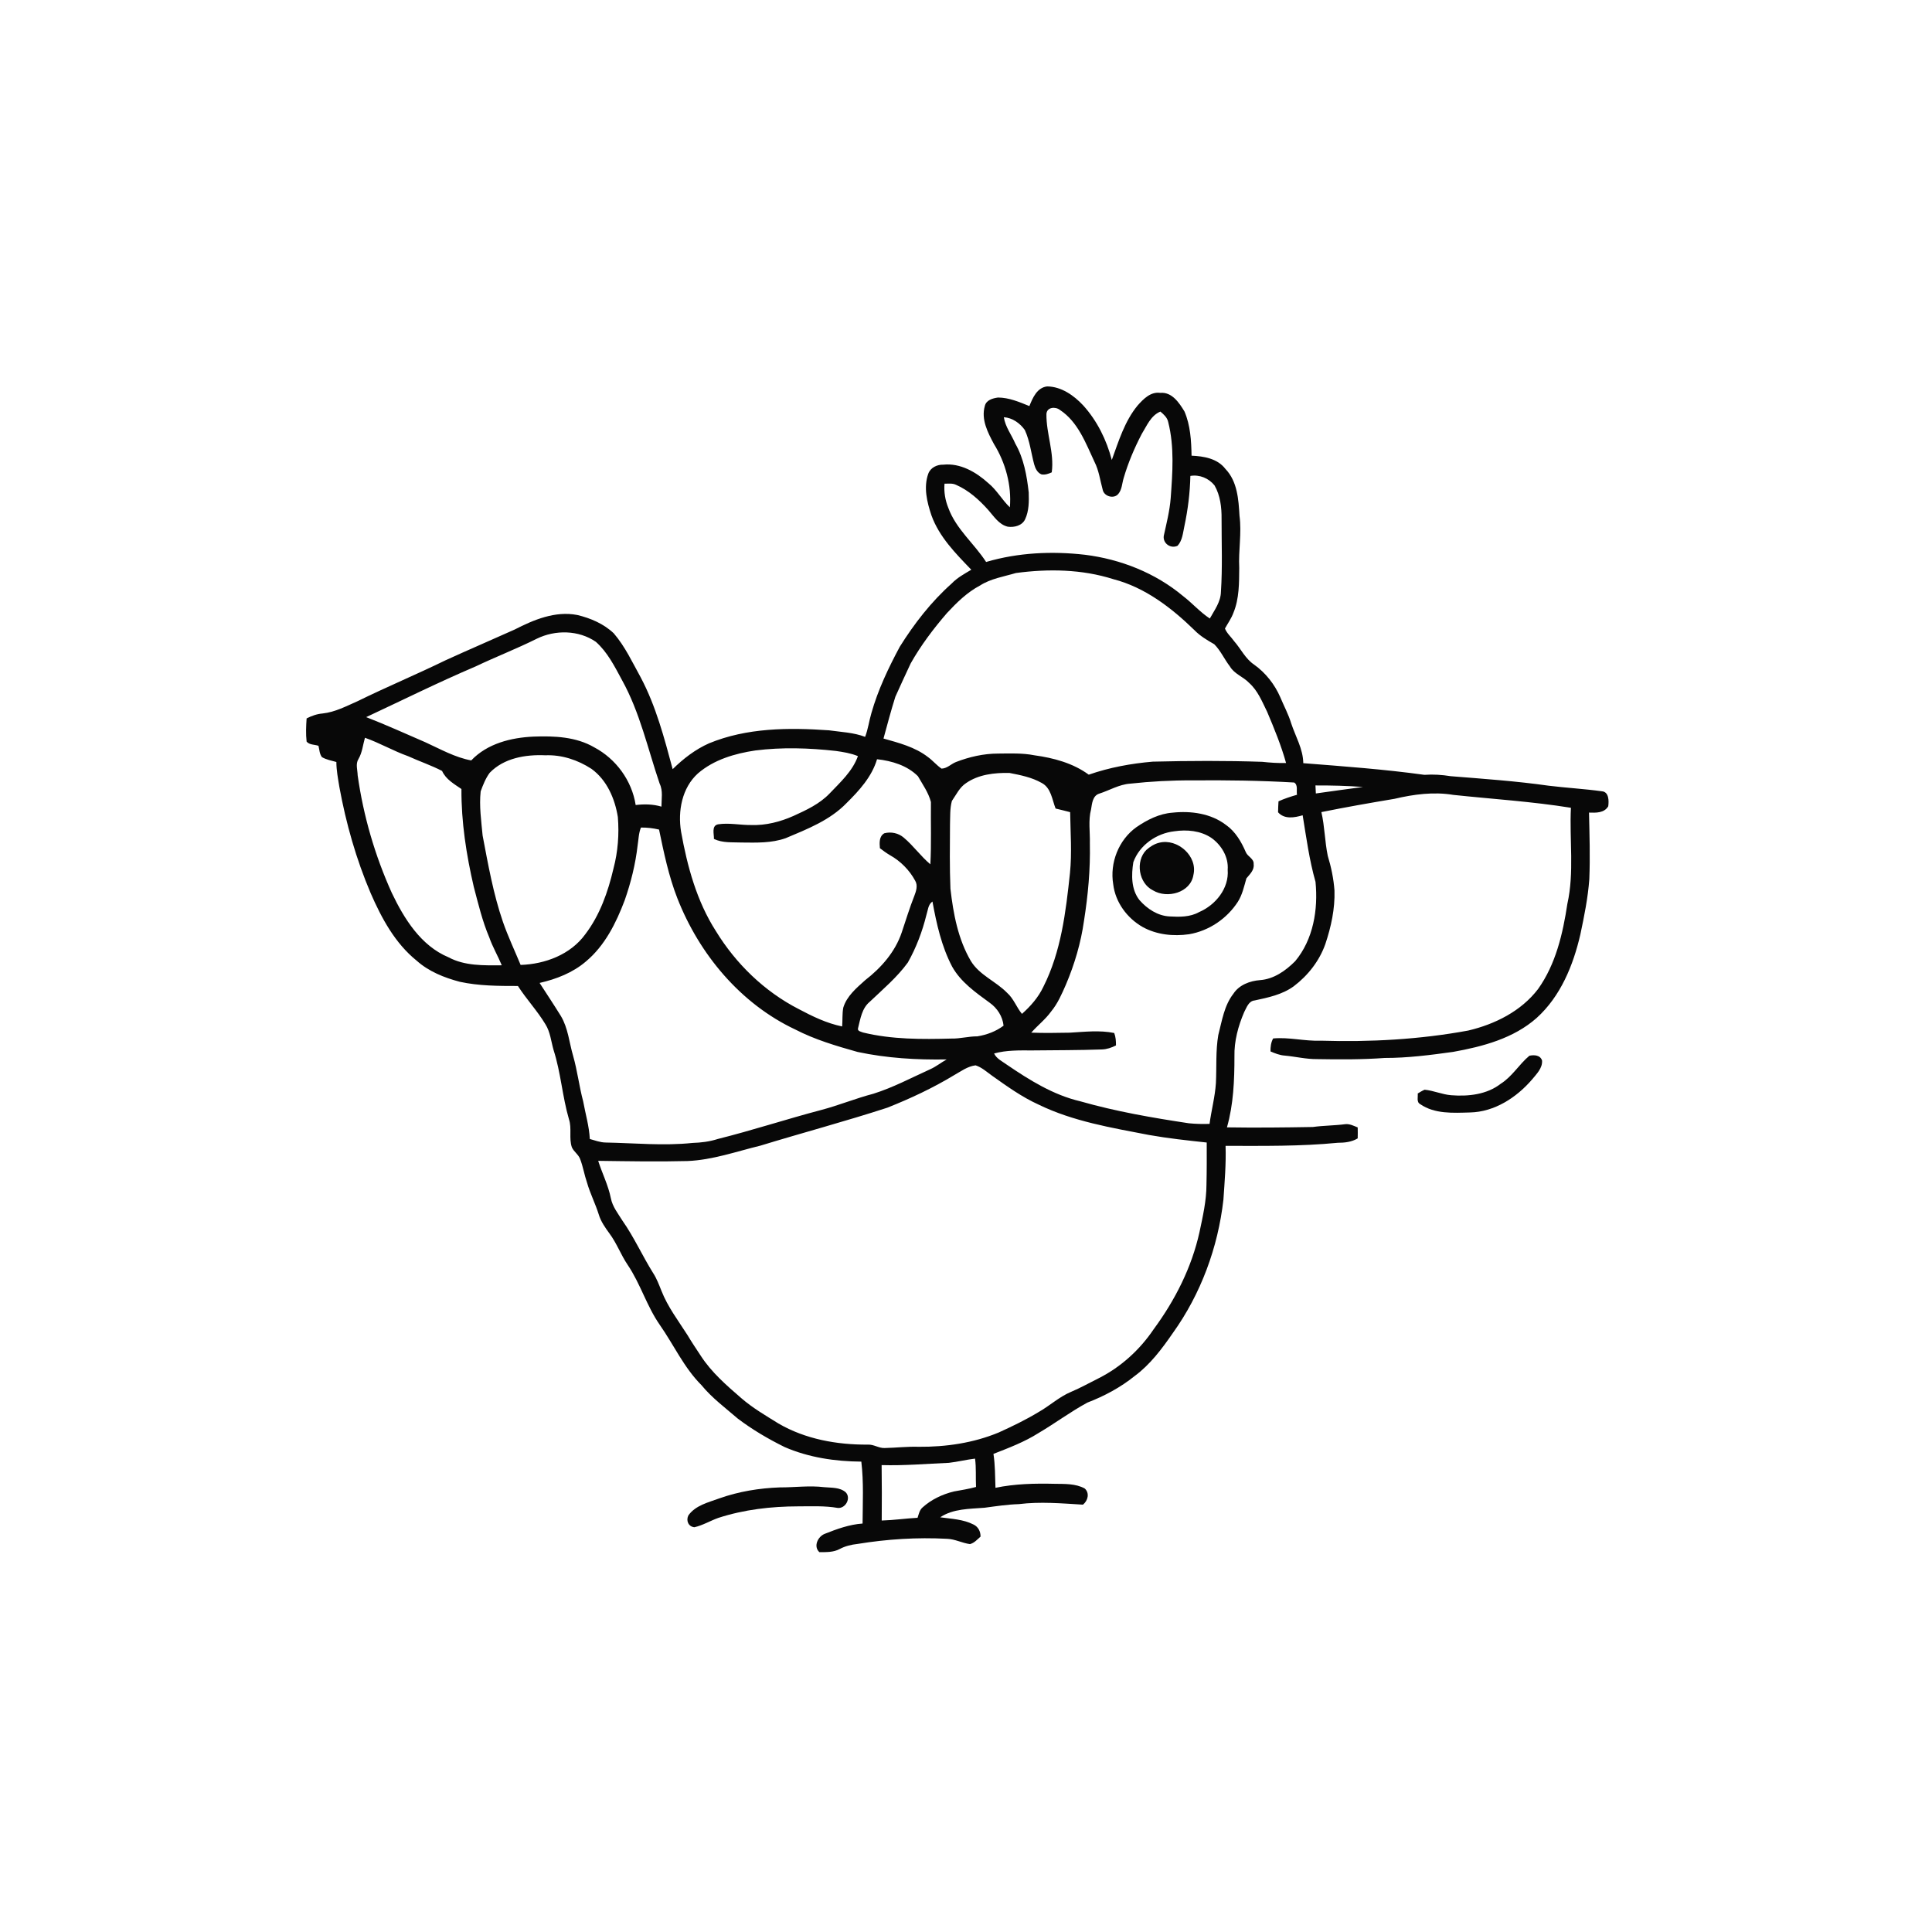 <svg xmlns="http://www.w3.org/2000/svg" width="1024pt" height="1024pt" viewBox="0 0 1024 1024" version="1.1">
<g id="#ffffffff">
<path fill="#ffffff" opacity="0" d=" M 0.00 0.00 L 1024.00 0.00 L 1024.00 1024.00 L 0.00 1024.00 L 0.00 0.00 M 545.59 215.23 C 540.28 213.07 534.79 210.72 528.97 210.70 C 526.15 211.09 522.65 212.03 521.96 215.25 C 519.95 222.30 523.52 229.21 526.78 235.28 C 532.94 245.22 536.23 257.20 535.25 268.90 C 531.10 264.95 528.35 259.76 523.89 256.12 C 517.41 250.24 509.01 245.33 499.95 246.29 C 496.68 246.18 493.20 247.84 492.02 251.04 C 489.40 258.27 491.33 266.14 493.69 273.17 C 497.81 284.60 506.56 293.40 514.81 301.97 C 511.13 304.15 507.33 306.21 504.35 309.33 C 493.53 318.98 484.57 330.53 476.90 342.79 C 470.87 354.04 465.34 365.65 461.86 377.96 C 460.62 382.13 460.10 386.48 458.53 390.55 C 452.42 388.21 445.77 388.00 439.35 387.08 C 418.03 385.60 395.86 385.69 375.79 393.98 C 368.54 397.20 362.16 402.12 356.53 407.67 C 352.08 391.13 347.71 374.40 339.66 359.17 C 335.22 351.15 331.33 342.69 325.31 335.68 C 320.00 330.62 313.03 327.64 305.97 325.96 C 294.29 323.69 282.88 328.49 272.69 333.71 C 260.54 339.18 248.28 344.41 236.16 349.96 C 220.76 357.47 204.94 364.08 189.56 371.63 C 183.55 374.27 177.61 377.45 170.98 378.16 C 167.99 378.40 165.16 379.42 162.51 380.77 C 162.23 384.86 162.05 388.98 162.51 393.07 C 164.07 394.88 166.71 394.57 168.80 395.29 C 169.32 397.30 169.31 399.58 170.64 401.30 C 172.98 402.66 175.70 403.15 178.28 403.87 C 178.30 408.35 179.17 412.75 179.88 417.15 C 183.40 436.42 188.78 455.39 196.47 473.42 C 202.24 486.67 209.40 499.97 220.85 509.18 C 227.25 514.92 235.45 518.18 243.66 520.36 C 253.78 522.57 264.20 522.59 274.51 522.59 C 279.01 529.61 284.78 535.71 289.08 542.87 C 291.68 546.98 292.08 551.96 293.41 556.55 C 297.27 568.53 298.05 581.23 301.58 593.30 C 303.16 598.07 301.47 603.30 303.09 608.07 C 304.14 610.46 306.64 611.90 307.52 614.42 C 309.07 618.46 309.73 622.78 311.15 626.87 C 312.80 632.62 315.56 637.97 317.35 643.68 C 318.48 647.47 320.80 650.72 323.11 653.89 C 326.91 659.01 329.09 665.09 332.65 670.37 C 339.46 680.41 342.79 692.34 349.76 702.29 C 357.15 712.88 362.57 724.96 371.81 734.18 C 377.37 740.96 384.45 746.19 391.05 751.89 C 398.77 757.74 407.18 762.68 415.86 766.96 C 428.62 772.52 442.68 774.59 456.52 774.69 C 457.82 785.57 457.25 796.58 457.18 807.51 C 450.15 807.99 443.55 810.42 437.06 812.99 C 433.45 814.46 431.00 819.64 434.28 822.66 C 437.93 822.67 441.77 822.80 445.09 820.99 C 448.00 819.44 451.24 818.68 454.51 818.32 C 470.18 815.76 486.11 814.75 501.97 815.60 C 506.18 815.74 509.98 817.86 514.11 818.41 C 516.40 817.81 517.99 815.94 519.70 814.45 C 519.78 811.80 518.49 809.26 516.07 808.07 C 510.61 805.25 504.30 805.03 498.33 804.20 C 505.17 799.60 513.88 799.76 521.79 799.14 C 527.84 798.33 533.88 797.41 539.99 797.22 C 551.29 795.81 562.68 796.82 573.99 797.50 C 576.60 795.42 577.65 791.40 574.93 788.93 C 570.09 786.28 564.35 786.54 559.00 786.45 C 548.51 786.20 537.92 786.43 527.62 788.57 C 527.40 782.56 527.47 776.54 526.55 770.59 C 534.73 767.39 543.00 764.27 550.46 759.53 C 559.24 754.37 567.41 748.23 576.37 743.39 C 585.32 739.95 593.88 735.38 601.35 729.35 C 609.62 723.27 615.84 714.91 621.62 706.55 C 636.47 685.84 645.56 661.18 648.43 635.90 C 649.08 626.39 649.89 616.86 649.58 607.33 C 669.41 607.34 689.28 607.63 709.03 605.70 C 712.69 605.70 716.40 605.29 719.61 603.37 C 719.70 601.43 719.62 599.49 719.61 597.56 C 717.52 596.72 715.39 595.60 713.08 595.83 C 707.35 596.59 701.56 596.54 695.83 597.33 C 680.66 597.60 665.48 597.76 650.31 597.52 C 653.78 585.33 654.28 572.58 654.28 559.98 C 654.09 551.84 656.26 543.81 659.46 536.39 C 660.76 533.98 661.80 530.55 664.99 530.26 C 672.18 528.71 679.67 527.17 685.73 522.73 C 693.23 517.04 699.30 509.33 702.45 500.39 C 705.51 491.26 707.61 481.67 707.30 471.99 C 706.85 465.75 705.56 459.59 703.74 453.61 C 702.15 445.95 702.13 438.06 700.36 430.43 C 713.23 427.82 726.17 425.56 739.12 423.39 C 749.29 420.99 759.93 419.57 770.32 421.31 C 791.09 423.52 811.97 424.81 832.62 428.14 C 831.78 445.08 834.47 462.31 830.74 479.03 C 828.35 494.80 824.62 511.02 815.20 524.22 C 806.23 535.96 792.34 542.88 778.20 546.21 C 752.43 550.96 726.16 552.38 699.99 551.58 C 691.55 551.92 683.23 549.62 674.79 550.40 C 673.63 552.52 673.35 554.88 673.39 557.27 C 675.80 558.32 678.29 559.30 680.96 559.49 C 686.65 560.01 692.27 561.40 698.01 561.35 C 709.99 561.56 721.99 561.62 733.94 560.74 C 746.09 560.76 758.17 559.19 770.19 557.52 C 785.91 554.70 802.28 550.37 814.49 539.51 C 827.16 528.05 833.84 511.64 837.61 495.32 C 839.67 485.62 841.64 475.87 842.37 465.97 C 842.85 454.21 842.47 442.44 842.21 430.69 C 845.88 430.81 850.26 430.98 852.40 427.35 C 852.79 424.53 852.79 419.70 849.05 419.40 C 839.66 418.10 830.17 417.59 820.76 416.43 C 803.56 413.99 786.23 412.79 768.92 411.40 C 764.29 410.66 759.64 410.34 754.96 410.68 C 733.67 407.73 712.19 406.18 690.77 404.50 C 690.66 396.96 686.66 390.37 684.36 383.39 C 682.91 378.58 680.49 374.17 678.58 369.55 C 675.59 362.69 670.82 356.63 664.72 352.27 C 660.07 349.17 657.73 343.95 654.13 339.86 C 652.54 337.60 650.27 335.72 649.25 333.13 C 650.79 330.35 652.67 327.75 653.76 324.75 C 656.85 317.24 656.75 308.97 656.82 301.00 C 656.34 291.77 658.20 282.59 656.96 273.37 C 656.46 264.72 655.84 255.14 649.49 248.53 C 645.29 243.03 638.03 241.79 631.55 241.52 C 631.40 233.63 630.95 225.41 627.79 218.08 C 624.99 213.47 621.14 207.66 614.97 208.23 C 609.86 207.50 606.02 211.47 602.94 214.94 C 596.06 223.29 592.92 233.81 589.27 243.80 C 586.52 233.21 581.50 223.03 574.13 214.88 C 569.16 209.56 562.52 204.88 555.01 204.81 C 549.62 205.44 547.37 210.85 545.59 215.23 M 810.60 559.57 C 805.16 564.11 801.52 570.56 795.44 574.40 C 788.02 580.17 778.18 581.21 769.10 580.49 C 764.31 580.09 759.84 578.02 755.07 577.57 C 753.79 578.11 752.62 578.86 751.43 579.57 C 751.63 581.46 750.66 584.16 752.77 585.24 C 760.42 590.51 770.21 589.87 779.06 589.63 C 792.10 589.38 803.82 581.71 812.09 572.07 C 814.44 569.19 817.62 566.12 817.32 562.10 C 816.38 559.18 813.12 559.01 810.60 559.57 M 413.38 788.35 C 402.48 788.74 391.59 790.51 381.29 794.16 C 375.46 796.31 368.65 797.83 364.85 803.21 C 363.51 805.94 364.84 809.16 368.04 809.47 C 372.48 808.47 376.44 806.04 380.71 804.52 C 394.33 800.09 408.71 798.43 422.99 798.40 C 430.02 798.41 437.11 798.02 444.06 799.24 C 448.16 799.61 451.23 794.04 448.24 790.94 C 445.10 788.21 440.65 788.60 436.78 788.23 C 429.00 787.27 421.19 788.39 413.38 788.35 Z" />
<path fill="#ffffff" opacity="0" d=" M 554.63 219.44 C 554.83 215.77 559.36 215.38 561.76 217.26 C 571.36 223.58 575.44 234.83 580.10 244.78 C 582.46 249.40 583.08 254.57 584.44 259.51 C 585.10 263.11 590.41 264.66 592.76 261.75 C 594.70 259.42 594.70 256.15 595.57 253.36 C 597.93 245.30 601.23 237.53 605.10 230.09 C 607.83 225.70 609.90 220.27 615.03 218.14 C 616.81 219.65 618.67 221.28 619.17 223.68 C 622.52 236.86 621.46 250.62 620.49 264.04 C 619.96 270.82 618.26 277.44 616.81 284.06 C 616.30 288.07 620.52 290.98 624.15 289.26 C 626.73 286.42 626.98 282.40 627.76 278.83 C 629.62 270.08 630.72 261.19 630.92 252.25 C 635.78 251.43 640.68 253.47 643.73 257.28 C 646.79 262.62 647.52 268.95 647.46 275.01 C 647.44 287.89 647.97 300.81 647.12 313.68 C 647.00 319.03 643.71 323.35 641.23 327.83 C 636.03 324.42 631.95 319.68 627.04 315.92 C 612.38 303.66 593.94 296.39 575.06 294.04 C 557.56 292.03 539.63 292.87 522.66 297.86 C 516.34 288.07 506.71 280.40 502.64 269.21 C 500.98 265.14 500.24 260.76 500.61 256.37 C 502.64 256.38 504.80 256.04 506.71 256.96 C 513.40 259.87 518.93 264.87 523.75 270.25 C 526.76 273.64 529.42 278.03 534.14 279.16 C 537.59 279.63 541.77 278.63 543.35 275.19 C 545.41 270.79 545.39 265.74 545.24 260.97 C 544.23 252.06 542.64 242.98 538.12 235.10 C 536.14 230.44 532.81 226.23 532.06 221.14 C 536.57 221.41 540.61 224.30 543.16 227.89 C 545.83 233.64 546.50 240.03 548.13 246.10 C 548.74 248.25 549.80 250.57 552.04 251.45 C 553.92 251.77 555.75 251.13 557.45 250.35 C 558.87 239.87 554.49 229.83 554.63 219.44 Z" />
<path fill="#ffffff" opacity="0" d=" M 538.46 303.71 C 555.63 301.41 573.48 301.68 590.11 306.98 C 606.82 311.30 620.87 322.11 633.03 333.95 C 636.07 337.10 639.84 339.31 643.60 341.47 C 646.99 344.89 648.94 349.41 651.87 353.21 C 654.20 357.24 658.96 358.66 662.06 361.95 C 666.67 366.04 668.96 371.91 671.63 377.31 C 675.37 386.18 679.06 395.11 681.64 404.40 C 677.41 404.53 673.20 404.23 669.00 403.78 C 649.67 403.13 630.33 403.22 611.00 403.69 C 599.47 404.67 588.01 406.78 577.06 410.59 C 568.73 404.48 558.43 401.71 548.31 400.33 C 541.94 399.07 535.42 399.36 528.97 399.41 C 521.33 399.41 513.76 401.16 506.65 403.90 C 504.05 404.94 501.97 407.33 499.02 407.38 C 496.39 405.58 494.36 403.06 491.78 401.21 C 484.95 395.93 476.43 393.75 468.27 391.44 C 470.29 384.04 472.25 376.62 474.55 369.31 C 477.19 363.39 479.94 357.51 482.67 351.64 C 488.07 342.06 494.74 333.24 501.92 324.92 C 507.10 319.36 512.61 313.93 519.40 310.35 C 525.16 306.65 532.01 305.63 538.46 303.71 Z" />
<path fill="#ffffff" opacity="0" d=" M 284.52 338.53 C 294.31 333.74 306.71 333.90 315.81 340.18 C 322.02 345.68 325.78 353.26 329.67 360.45 C 339.18 377.59 343.36 396.94 349.63 415.35 C 351.49 419.15 350.58 423.47 350.58 427.53 C 346.14 426.21 341.49 426.13 336.92 426.68 C 334.91 413.72 326.48 402.19 314.93 396.09 C 305.30 390.48 293.79 390.02 282.94 390.41 C 270.96 390.91 258.29 394.06 249.76 403.04 C 241.15 401.46 233.39 397.03 225.49 393.43 C 215.05 388.92 204.69 384.20 194.08 380.09 C 213.40 371.06 232.50 361.57 252.12 353.21 C 262.83 348.11 273.90 343.83 284.52 338.53 Z" />
<path fill="#ffffff" opacity="0" d=" M 193.43 391.03 C 201.27 393.78 208.48 398.02 216.32 400.80 C 222.27 403.52 228.51 405.61 234.31 408.61 C 236.32 413.10 240.70 415.53 244.57 418.19 C 244.47 435.67 247.16 453.03 251.11 470.03 C 253.50 479.06 255.65 488.20 259.32 496.83 C 261.11 501.95 263.89 506.62 265.95 511.63 C 256.47 511.69 246.30 512.01 237.70 507.37 C 223.09 501.27 214.22 486.99 207.67 473.27 C 198.73 453.50 192.59 432.42 189.57 410.93 C 189.51 408.09 188.37 404.90 189.97 402.33 C 192.01 398.88 192.34 394.81 193.43 391.03 Z" />
<path fill="#ffffff" opacity="0" d=" M 369.92 409.92 C 378.37 402.64 389.45 399.39 400.30 397.77 C 414.48 395.97 428.85 396.43 443.02 398.02 C 446.99 398.58 450.99 399.22 454.72 400.76 C 451.84 408.81 445.37 414.61 439.63 420.64 C 434.37 426.11 427.39 429.36 420.58 432.45 C 413.55 435.58 405.87 437.56 398.14 437.28 C 392.31 437.35 386.44 436.01 380.63 436.90 C 376.97 437.60 378.50 442.04 378.40 444.65 C 382.97 446.86 388.11 446.35 393.02 446.55 C 400.86 446.63 408.97 446.92 416.45 444.24 C 427.86 439.44 439.89 434.76 448.67 425.67 C 455.40 419.02 462.10 411.69 464.85 402.41 C 472.68 403.26 480.84 405.71 486.52 411.41 C 489.04 415.82 492.11 420.09 493.41 425.07 C 493.28 436.08 493.69 447.11 493.11 458.10 C 487.99 453.81 484.13 448.25 479.02 443.97 C 476.21 441.54 472.28 440.72 468.71 441.65 C 465.87 443.30 466.13 446.75 466.37 449.57 C 468.09 450.87 469.83 452.17 471.71 453.27 C 477.31 456.40 482.03 461.17 485.08 466.82 C 486.55 469.32 485.59 472.30 484.62 474.80 C 482.10 481.16 480.13 487.71 477.94 494.19 C 474.49 504.49 467.06 512.95 458.58 519.50 C 453.98 523.64 448.82 527.92 446.96 534.05 C 446.34 537.33 446.64 540.71 446.35 544.04 C 438.16 542.37 430.57 538.67 423.24 534.78 C 405.15 525.48 390.04 510.82 379.45 493.52 C 369.28 477.66 364.27 459.17 360.98 440.80 C 359.19 429.92 361.44 417.57 369.92 409.92 Z" />
<path fill="#ffffff" opacity="0" d=" M 259.55 409.60 C 267.11 401.75 278.60 399.85 289.05 400.32 C 297.74 399.97 306.28 402.80 313.51 407.52 C 321.68 413.46 325.90 423.30 327.47 433.02 C 328.22 442.18 327.51 451.46 325.15 460.36 C 322.27 472.70 317.95 485.02 310.20 495.19 C 302.37 505.97 288.90 511.01 275.94 511.43 C 272.79 503.81 269.25 496.36 266.55 488.57 C 261.45 473.74 258.72 458.23 255.80 442.86 C 255.08 435.09 253.93 427.25 254.76 419.44 C 256.02 416.02 257.37 412.54 259.55 409.60 Z" />
<path fill="#ffffff" opacity="0" d=" M 512.03 415.07 C 518.68 410.44 527.12 409.53 535.00 409.67 C 540.85 410.80 546.88 411.99 552.11 414.97 C 557.10 417.59 557.63 423.80 559.49 428.54 C 562.05 429.21 564.65 429.73 567.20 430.46 C 567.36 441.23 568.19 452.05 567.10 462.80 C 564.91 483.29 562.42 504.39 553.00 523.03 C 550.36 528.62 546.25 533.30 541.66 537.38 C 538.74 533.86 537.27 529.29 533.79 526.22 C 527.82 520.08 519.20 516.90 514.60 509.40 C 507.76 497.78 505.27 484.27 503.75 471.05 C 503.29 459.70 503.45 448.34 503.52 436.99 C 503.67 432.83 503.41 428.57 504.52 424.52 C 506.82 421.23 508.56 417.34 512.03 415.07 Z" />
<path fill="#ffffff" opacity="0" d=" M 599.04 415.35 C 609.98 414.15 620.99 413.56 632.01 413.62 C 649.99 413.47 667.98 413.70 685.94 414.75 C 688.10 416.12 687.02 419.12 687.44 421.25 C 684.10 422.21 680.79 423.27 677.63 424.72 C 677.52 426.65 677.42 428.58 677.40 430.52 C 680.79 434.38 686.09 433.37 690.44 432.11 C 692.37 443.93 693.96 455.86 697.25 467.40 C 698.70 481.99 696.10 497.94 686.46 509.46 C 681.45 514.48 675.16 518.96 667.86 519.48 C 662.48 519.89 656.75 522.01 653.71 526.72 C 648.81 533.00 647.68 541.09 645.72 548.58 C 644.28 556.97 644.88 565.51 644.46 573.98 C 644.00 581.30 642.05 588.42 641.09 595.68 C 637.43 595.81 633.76 595.72 630.12 595.36 C 610.77 592.44 591.41 589.10 572.57 583.71 C 558.27 580.36 545.66 572.48 533.67 564.32 C 531.25 562.55 528.23 561.20 526.89 558.37 C 533.43 556.56 540.28 556.72 547.01 556.75 C 559.36 556.62 571.71 556.65 584.06 556.23 C 586.67 556.14 589.17 555.27 591.49 554.10 C 591.52 551.86 591.36 549.62 590.56 547.51 C 582.79 545.93 574.82 546.90 567.00 547.34 C 560.19 547.44 553.38 547.60 546.59 547.32 C 549.97 543.46 554.11 540.31 557.12 536.11 C 560.60 531.91 562.77 526.85 564.94 521.90 C 569.55 511.07 572.90 499.69 574.54 488.03 C 576.69 474.46 577.94 460.74 577.65 447.00 C 577.80 440.98 576.74 434.86 578.29 428.95 C 578.79 425.94 579.09 421.82 582.52 420.68 C 588.04 418.93 593.14 415.75 599.04 415.35 M 621.44 430.73 C 614.44 431.25 608.06 434.50 602.35 438.39 C 592.93 445.12 588.12 457.31 590.03 468.68 C 591.15 478.19 597.37 486.62 605.59 491.31 C 613.04 495.45 621.92 496.36 630.26 495.16 C 640.77 493.37 650.30 486.91 656.08 477.98 C 658.47 474.21 659.40 469.80 660.61 465.57 C 662.40 463.38 664.90 461.16 664.46 458.02 C 664.73 455.12 661.31 454.08 660.32 451.69 C 657.95 446.18 654.79 440.72 649.77 437.22 C 641.78 431.11 631.21 429.69 621.44 430.73 Z" />
<path fill="#ffffff" opacity="0" d=" M 697.22 416.30 C 705.62 416.27 714.04 416.47 722.42 417.11 C 714.09 418.25 705.75 419.34 697.43 420.55 C 697.40 419.13 697.33 417.71 697.22 416.30 Z" />
<path fill="#ffffff" opacity="0" d=" M 337.96 448.01 C 338.46 444.86 338.49 441.61 339.71 438.62 C 342.95 438.57 346.15 438.95 349.31 439.69 C 351.86 451.95 354.41 464.29 358.97 475.99 C 370.57 505.66 392.41 531.96 421.52 545.66 C 431.97 551.06 443.26 554.38 454.53 557.55 C 470.03 560.86 485.94 561.80 501.77 561.52 C 498.78 563.17 496.11 565.37 492.97 566.75 C 483.03 571.25 473.34 576.43 462.89 579.71 C 453.56 582.15 444.62 585.84 435.30 588.30 C 416.93 593.13 398.88 599.08 380.46 603.68 C 376.11 605.09 371.57 605.64 367.03 605.78 C 351.68 607.40 336.27 605.84 320.91 605.56 C 318.04 605.50 315.35 604.44 312.61 603.69 C 312.28 596.91 310.29 590.37 309.09 583.72 C 306.96 575.74 306.02 567.49 303.74 559.54 C 301.69 552.54 301.11 544.97 297.32 538.58 C 293.65 532.65 289.79 526.83 286.00 520.98 C 294.83 518.96 303.63 515.55 310.57 509.58 C 320.59 501.22 326.56 489.19 331.09 477.20 C 334.40 467.75 336.83 457.97 337.96 448.01 Z" />
<path fill="#ffffff" opacity="0" d=" M 622.41 440.60 C 629.06 439.62 636.24 440.25 641.97 444.04 C 647.36 447.84 651.23 454.23 650.70 460.99 C 651.48 470.90 644.25 479.70 635.50 483.45 C 630.76 486.10 625.18 486.04 619.92 485.73 C 613.63 485.43 608.00 481.70 603.95 477.07 C 599.49 471.43 599.62 463.71 600.69 456.96 C 603.99 447.87 612.96 441.67 622.41 440.60 M 614.46 446.65 C 611.84 447.27 609.53 448.75 607.55 450.52 C 601.67 456.49 603.51 468.21 611.13 471.92 C 618.59 476.45 631.03 473.19 632.53 463.76 C 634.94 453.76 624.06 444.24 614.46 446.65 Z" />
<path fill="#ffffff" opacity="0" d=" M 491.00 485.00 C 491.83 482.54 491.86 479.43 494.22 477.83 C 496.38 489.65 499.02 501.58 504.64 512.31 C 509.22 520.53 517.10 526.02 524.53 531.46 C 528.53 534.28 531.41 538.71 531.91 543.63 C 527.86 546.67 522.96 548.51 517.99 549.29 C 513.37 549.26 508.89 550.56 504.28 550.46 C 488.66 550.88 472.79 550.97 457.52 547.27 C 456.47 546.83 454.27 546.58 454.79 544.93 C 456.03 540.02 456.82 534.40 460.97 530.98 C 467.96 524.32 475.45 518.03 481.16 510.18 C 485.61 502.29 488.83 493.79 491.00 485.00 Z" />
<path fill="#ffffff" opacity="0" d=" M 505.73 569.84 C 509.35 567.81 512.82 565.17 517.07 564.65 C 520.40 565.71 523.02 568.17 525.83 570.16 C 533.72 575.75 541.62 581.45 550.47 585.46 C 568.80 594.38 589.11 597.72 608.94 601.55 C 619.10 603.36 629.34 604.45 639.59 605.56 C 639.61 613.05 639.64 620.54 639.45 628.03 C 639.42 636.48 637.51 644.76 635.77 652.98 C 631.65 671.71 622.81 689.14 611.47 704.52 C 604.16 715.37 594.17 724.50 582.47 730.42 C 577.53 732.86 572.74 735.60 567.64 737.73 C 561.36 740.37 556.35 745.11 550.46 748.43 C 543.66 752.54 536.51 756.00 529.29 759.27 C 515.92 764.81 501.41 766.93 487.00 766.83 C 480.96 766.62 474.96 767.36 468.93 767.48 C 465.82 767.64 463.12 765.50 460.00 765.68 C 443.62 765.79 426.87 762.81 412.58 754.47 C 405.84 750.29 398.95 746.28 392.93 741.07 C 385.10 734.30 377.12 727.39 371.44 718.62 C 369.06 714.98 366.61 711.39 364.39 707.64 C 359.54 700.02 353.95 692.74 350.62 684.26 C 349.31 681.02 348.10 677.69 346.18 674.75 C 340.48 665.66 336.10 655.78 329.92 646.99 C 327.58 643.19 324.63 639.58 323.77 635.09 C 322.38 628.21 319.17 621.91 317.05 615.27 C 332.84 615.48 348.64 615.78 364.43 615.37 C 377.68 614.82 390.24 610.32 403.02 607.22 C 425.40 600.37 448.04 594.35 470.30 587.10 C 482.51 582.25 494.48 576.66 505.73 569.84 Z" />
<path fill="#ffffff" opacity="0" d=" M 502.94 775.33 C 507.59 774.80 512.14 773.65 516.79 773.10 C 517.49 778.07 517.06 783.11 517.32 788.12 C 513.42 789.20 509.42 789.80 505.46 790.53 C 499.43 792.04 493.61 794.77 488.98 798.97 C 487.36 800.35 486.97 802.54 486.33 804.46 C 479.98 804.80 473.69 805.73 467.33 805.91 C 467.43 796.12 467.40 786.32 467.28 776.53 C 479.19 776.88 491.06 775.84 502.94 775.33 Z" />
</g>
<g id="#080808ff">
<path fill="#080808" opacity="1.00" d=" M 545.59 215.23 C 547.37 210.85 549.62 205.44 555.01 204.81 C 562.52 204.88 569.16 209.56 574.13 214.88 C 581.50 223.03 586.52 233.21 589.27 243.80 C 592.92 233.81 596.06 223.29 602.94 214.94 C 606.02 211.47 609.86 207.50 614.97 208.23 C 621.14 207.66 624.99 213.47 627.79 218.08 C 630.95 225.41 631.40 233.63 631.55 241.52 C 638.03 241.79 645.29 243.03 649.49 248.53 C 655.84 255.14 656.46 264.72 656.96 273.37 C 658.20 282.59 656.34 291.77 656.82 301.00 C 656.75 308.97 656.85 317.24 653.76 324.75 C 652.67 327.75 650.79 330.35 649.25 333.13 C 650.27 335.72 652.54 337.60 654.13 339.86 C 657.73 343.95 660.07 349.17 664.72 352.27 C 670.82 356.63 675.59 362.69 678.58 369.55 C 680.49 374.17 682.91 378.58 684.36 383.39 C 686.66 390.37 690.66 396.96 690.77 404.50 C 712.19 406.18 733.67 407.73 754.96 410.68 C 759.64 410.34 764.29 410.66 768.92 411.40 C 786.23 412.79 803.56 413.99 820.76 416.43 C 830.17 417.59 839.66 418.10 849.05 419.40 C 852.79 419.70 852.79 424.53 852.40 427.35 C 850.26 430.98 845.88 430.81 842.21 430.69 C 842.47 442.44 842.85 454.21 842.37 465.97 C 841.64 475.87 839.67 485.62 837.61 495.32 C 833.84 511.64 827.16 528.05 814.49 539.51 C 802.28 550.37 785.91 554.70 770.19 557.52 C 758.17 559.19 746.09 560.76 733.94 560.74 C 721.99 561.62 709.99 561.56 698.01 561.35 C 692.27 561.40 686.65 560.01 680.96 559.49 C 678.29 559.30 675.80 558.32 673.39 557.27 C 673.35 554.88 673.63 552.52 674.79 550.40 C 683.23 549.62 691.55 551.92 699.99 551.58 C 726.16 552.38 752.43 550.96 778.20 546.21 C 792.34 542.88 806.23 535.96 815.20 524.22 C 824.62 511.02 828.35 494.80 830.74 479.03 C 834.47 462.31 831.78 445.08 832.62 428.14 C 811.97 424.81 791.09 423.52 770.32 421.31 C 759.93 419.57 749.29 420.99 739.12 423.39 C 726.17 425.56 713.23 427.82 700.36 430.43 C 702.13 438.06 702.15 445.95 703.74 453.61 C 705.56 459.59 706.85 465.75 707.30 471.99 C 707.61 481.67 705.51 491.26 702.45 500.39 C 699.30 509.33 693.23 517.04 685.73 522.73 C 679.67 527.17 672.18 528.71 664.99 530.26 C 661.80 530.55 660.76 533.98 659.46 536.39 C 656.26 543.81 654.09 551.84 654.28 559.98 C 654.28 572.58 653.78 585.33 650.31 597.52 C 665.48 597.76 680.66 597.60 695.83 597.33 C 701.56 596.54 707.35 596.59 713.08 595.83 C 715.39 595.60 717.52 596.72 719.61 597.56 C 719.62 599.49 719.70 601.43 719.61 603.37 C 716.40 605.29 712.69 605.70 709.03 605.70 C 689.28 607.63 669.41 607.34 649.58 607.33 C 649.89 616.86 649.08 626.39 648.43 635.90 C 645.56 661.18 636.47 685.84 621.62 706.55 C 615.84 714.91 609.62 723.27 601.35 729.35 C 593.88 735.38 585.32 739.95 576.37 743.39 C 567.41 748.23 559.24 754.37 550.46 759.53 C 543.00 764.27 534.73 767.39 526.55 770.59 C 527.47 776.54 527.40 782.56 527.62 788.57 C 537.92 786.43 548.51 786.20 559.00 786.45 C 564.35 786.54 570.09 786.28 574.93 788.93 C 577.65 791.40 576.60 795.42 573.99 797.50 C 562.68 796.82 551.29 795.81 539.99 797.22 C 533.88 797.41 527.84 798.33 521.79 799.14 C 513.88 799.76 505.17 799.60 498.33 804.20 C 504.30 805.03 510.61 805.25 516.07 808.07 C 518.49 809.26 519.78 811.80 519.70 814.45 C 517.99 815.94 516.40 817.81 514.11 818.41 C 509.98 817.86 506.18 815.74 501.97 815.60 C 486.11 814.75 470.18 815.76 454.51 818.32 C 451.24 818.68 448.00 819.44 445.09 820.99 C 441.77 822.80 437.93 822.67 434.28 822.66 C 431.00 819.64 433.45 814.46 437.06 812.99 C 443.55 810.42 450.15 807.99 457.18 807.51 C 457.25 796.58 457.82 785.57 456.52 774.69 C 442.68 774.59 428.62 772.52 415.86 766.96 C 407.18 762.68 398.77 757.74 391.05 751.89 C 384.45 746.19 377.37 740.96 371.81 734.18 C 362.57 724.96 357.15 712.88 349.76 702.29 C 342.79 692.34 339.46 680.41 332.65 670.37 C 329.09 665.09 326.91 659.01 323.11 653.89 C 320.80 650.72 318.48 647.47 317.35 643.68 C 315.56 637.97 312.80 632.62 311.15 626.87 C 309.73 622.78 309.07 618.46 307.52 614.42 C 306.64 611.90 304.14 610.46 303.09 608.07 C 301.47 603.30 303.16 598.07 301.58 593.30 C 298.05 581.23 297.27 568.53 293.41 556.55 C 292.08 551.96 291.68 546.98 289.08 542.87 C 284.78 535.71 279.01 529.61 274.51 522.59 C 264.20 522.59 253.78 522.57 243.66 520.36 C 235.45 518.18 227.25 514.92 220.85 509.18 C 209.40 499.97 202.24 486.67 196.47 473.42 C 188.78 455.39 183.40 436.42 179.88 417.15 C 179.17 412.75 178.30 408.35 178.28 403.87 C 175.70 403.15 172.98 402.66 170.64 401.30 C 169.31 399.58 169.32 397.30 168.80 395.29 C 166.71 394.57 164.07 394.88 162.51 393.07 C 162.05 388.98 162.23 384.86 162.51 380.77 C 165.16 379.42 167.99 378.40 170.98 378.16 C 177.61 377.45 183.55 374.27 189.56 371.63 C 204.94 364.08 220.76 357.47 236.16 349.96 C 248.28 344.41 260.54 339.18 272.69 333.71 C 282.88 328.49 294.29 323.69 305.97 325.96 C 313.03 327.64 320.00 330.62 325.31 335.68 C 331.33 342.69 335.22 351.15 339.66 359.17 C 347.71 374.40 352.08 391.13 356.53 407.67 C 362.16 402.12 368.54 397.20 375.79 393.98 C 395.86 385.69 418.03 385.60 439.35 387.08 C 445.77 388.00 452.42 388.21 458.53 390.55 C 460.10 386.48 460.62 382.13 461.86 377.96 C 465.34 365.65 470.87 354.04 476.90 342.79 C 484.57 330.53 493.53 318.98 504.35 309.33 C 507.33 306.21 511.13 304.15 514.81 301.97 C 506.56 293.40 497.81 284.60 493.69 273.17 C 491.33 266.14 489.40 258.27 492.02 251.04 C 493.20 247.84 496.68 246.18 499.95 246.29 C 509.01 245.33 517.41 250.24 523.89 256.12 C 528.35 259.76 531.10 264.95 535.25 268.90 C 536.23 257.20 532.94 245.22 526.78 235.28 C 523.52 229.21 519.95 222.30 521.96 215.25 C 522.65 212.03 526.15 211.09 528.97 210.70 C 534.79 210.72 540.28 213.07 545.59 215.23 M 554.63 219.44 C 554.49 229.83 558.87 239.87 557.45 250.35 C 555.75 251.13 553.92 251.77 552.04 251.45 C 549.80 250.57 548.74 248.25 548.13 246.10 C 546.50 240.03 545.83 233.64 543.16 227.89 C 540.61 224.30 536.57 221.41 532.06 221.14 C 532.81 226.23 536.14 230.44 538.12 235.10 C 542.64 242.98 544.23 252.06 545.24 260.97 C 545.39 265.74 545.41 270.79 543.35 275.19 C 541.77 278.63 537.59 279.63 534.14 279.16 C 529.42 278.03 526.76 273.64 523.75 270.25 C 518.93 264.87 513.40 259.87 506.71 256.96 C 504.80 256.04 502.64 256.38 500.61 256.37 C 500.24 260.76 500.98 265.14 502.64 269.21 C 506.71 280.40 516.34 288.07 522.66 297.86 C 539.63 292.87 557.56 292.03 575.06 294.04 C 593.94 296.39 612.38 303.66 627.04 315.92 C 631.95 319.68 636.03 324.42 641.23 327.83 C 643.71 323.35 647.00 319.03 647.12 313.68 C 647.97 300.81 647.44 287.89 647.46 275.01 C 647.52 268.95 646.79 262.62 643.73 257.28 C 640.68 253.47 635.78 251.43 630.92 252.25 C 630.72 261.19 629.62 270.08 627.76 278.83 C 626.98 282.40 626.73 286.42 624.15 289.26 C 620.52 290.98 616.30 288.07 616.81 284.06 C 618.26 277.44 619.96 270.82 620.49 264.04 C 621.46 250.62 622.52 236.86 619.17 223.68 C 618.67 221.28 616.81 219.65 615.03 218.14 C 609.90 220.27 607.83 225.70 605.10 230.09 C 601.23 237.53 597.93 245.30 595.57 253.36 C 594.70 256.15 594.70 259.42 592.76 261.75 C 590.41 264.66 585.10 263.11 584.44 259.51 C 583.08 254.57 582.46 249.40 580.10 244.78 C 575.44 234.83 571.36 223.58 561.76 217.26 C 559.36 215.38 554.83 215.77 554.63 219.44 M 538.46 303.71 C 532.01 305.63 525.16 306.65 519.40 310.35 C 512.61 313.93 507.10 319.36 501.92 324.92 C 494.74 333.24 488.07 342.06 482.67 351.64 C 479.94 357.51 477.19 363.39 474.55 369.31 C 472.25 376.62 470.29 384.04 468.27 391.44 C 476.43 393.75 484.95 395.93 491.78 401.21 C 494.36 403.06 496.39 405.58 499.02 407.38 C 501.97 407.33 504.05 404.94 506.65 403.90 C 513.76 401.16 521.33 399.41 528.97 399.41 C 535.42 399.36 541.94 399.07 548.31 400.33 C 558.43 401.71 568.73 404.48 577.06 410.59 C 588.01 406.78 599.47 404.67 611.00 403.69 C 630.33 403.22 649.67 403.13 669.00 403.78 C 673.20 404.23 677.41 404.53 681.64 404.40 C 679.06 395.11 675.37 386.18 671.63 377.31 C 668.96 371.91 666.67 366.04 662.06 361.95 C 658.96 358.66 654.20 357.24 651.87 353.21 C 648.94 349.41 646.99 344.89 643.60 341.47 C 639.84 339.31 636.07 337.10 633.03 333.95 C 620.87 322.11 606.82 311.30 590.11 306.98 C 573.48 301.68 555.63 301.41 538.46 303.71 M 284.52 338.53 C 273.90 343.83 262.83 348.11 252.12 353.21 C 232.50 361.57 213.40 371.06 194.08 380.09 C 204.69 384.20 215.05 388.92 225.49 393.43 C 233.39 397.03 241.15 401.46 249.76 403.04 C 258.29 394.06 270.96 390.91 282.94 390.41 C 293.79 390.02 305.30 390.48 314.93 396.09 C 326.48 402.19 334.91 413.72 336.92 426.68 C 341.49 426.13 346.14 426.21 350.58 427.53 C 350.58 423.47 351.49 419.15 349.63 415.35 C 343.36 396.94 339.18 377.59 329.67 360.45 C 325.78 353.26 322.02 345.68 315.81 340.18 C 306.71 333.90 294.31 333.74 284.52 338.53 M 193.43 391.03 C 192.34 394.81 192.01 398.88 189.97 402.33 C 188.37 404.90 189.51 408.09 189.57 410.93 C 192.59 432.42 198.73 453.50 207.67 473.27 C 214.22 486.99 223.09 501.27 237.70 507.37 C 246.30 512.01 256.47 511.69 265.95 511.63 C 263.89 506.62 261.11 501.95 259.32 496.83 C 255.65 488.20 253.50 479.06 251.11 470.03 C 247.16 453.03 244.47 435.67 244.57 418.19 C 240.70 415.53 236.32 413.10 234.31 408.61 C 228.51 405.61 222.27 403.52 216.32 400.80 C 208.48 398.02 201.27 393.78 193.43 391.03 M 369.92 409.92 C 361.44 417.57 359.19 429.92 360.98 440.80 C 364.27 459.17 369.28 477.66 379.45 493.52 C 390.04 510.82 405.15 525.48 423.24 534.78 C 430.57 538.67 438.16 542.37 446.35 544.04 C 446.64 540.71 446.34 537.33 446.96 534.05 C 448.82 527.92 453.98 523.64 458.58 519.50 C 467.06 512.95 474.49 504.49 477.94 494.19 C 480.13 487.71 482.10 481.16 484.62 474.80 C 485.59 472.30 486.55 469.32 485.08 466.82 C 482.03 461.17 477.31 456.40 471.71 453.27 C 469.83 452.17 468.09 450.87 466.37 449.57 C 466.13 446.75 465.87 443.30 468.71 441.65 C 472.28 440.72 476.21 441.54 479.02 443.97 C 484.13 448.25 487.99 453.81 493.11 458.10 C 493.69 447.11 493.28 436.08 493.41 425.07 C 492.11 420.09 489.04 415.82 486.52 411.41 C 480.84 405.71 472.68 403.26 464.85 402.41 C 462.10 411.69 455.40 419.02 448.67 425.67 C 439.89 434.76 427.86 439.44 416.45 444.24 C 408.97 446.92 400.86 446.63 393.02 446.55 C 388.11 446.35 382.97 446.86 378.40 444.65 C 378.50 442.04 376.97 437.60 380.63 436.90 C 386.44 436.01 392.31 437.35 398.14 437.28 C 405.87 437.56 413.55 435.58 420.58 432.45 C 427.39 429.36 434.37 426.11 439.63 420.64 C 445.37 414.61 451.84 408.81 454.72 400.76 C 450.99 399.22 446.99 398.58 443.02 398.02 C 428.85 396.43 414.48 395.97 400.30 397.77 C 389.45 399.39 378.37 402.64 369.92 409.92 M 259.55 409.60 C 257.37 412.54 256.02 416.02 254.76 419.44 C 253.93 427.25 255.08 435.09 255.80 442.86 C 258.72 458.23 261.45 473.74 266.55 488.57 C 269.25 496.36 272.79 503.81 275.94 511.43 C 288.90 511.01 302.37 505.97 310.20 495.19 C 317.95 485.02 322.27 472.70 325.15 460.36 C 327.51 451.46 328.22 442.18 327.47 433.02 C 325.90 423.30 321.68 413.46 313.51 407.52 C 306.28 402.80 297.74 399.97 289.05 400.32 C 278.60 399.85 267.11 401.75 259.55 409.60 M 512.03 415.07 C 508.56 417.34 506.82 421.23 504.52 424.52 C 503.41 428.57 503.67 432.83 503.52 436.99 C 503.45 448.34 503.29 459.70 503.75 471.05 C 505.27 484.27 507.76 497.78 514.60 509.40 C 519.20 516.90 527.82 520.08 533.79 526.22 C 537.27 529.29 538.74 533.86 541.66 537.38 C 546.25 533.30 550.36 528.62 553.00 523.03 C 562.42 504.39 564.91 483.29 567.10 462.80 C 568.19 452.05 567.36 441.23 567.20 430.46 C 564.65 429.73 562.05 429.21 559.49 428.54 C 557.63 423.80 557.10 417.59 552.11 414.97 C 546.88 411.99 540.85 410.80 535.00 409.67 C 527.12 409.53 518.68 410.44 512.03 415.07 M 599.04 415.35 C 593.14 415.75 588.04 418.93 582.52 420.68 C 579.09 421.82 578.79 425.94 578.29 428.95 C 576.74 434.86 577.80 440.98 577.65 447.00 C 577.94 460.74 576.69 474.46 574.54 488.03 C 572.90 499.69 569.55 511.07 564.94 521.90 C 562.77 526.85 560.60 531.91 557.12 536.11 C 554.11 540.31 549.97 543.46 546.59 547.32 C 553.38 547.60 560.19 547.44 567.00 547.34 C 574.82 546.90 582.79 545.93 590.56 547.51 C 591.36 549.62 591.52 551.86 591.49 554.10 C 589.17 555.27 586.67 556.14 584.06 556.23 C 571.71 556.65 559.36 556.62 547.01 556.75 C 540.28 556.72 533.43 556.56 526.89 558.37 C 528.23 561.20 531.25 562.55 533.67 564.32 C 545.66 572.48 558.27 580.36 572.57 583.71 C 591.41 589.10 610.77 592.44 630.12 595.36 C 633.76 595.72 637.43 595.81 641.09 595.68 C 642.05 588.42 644.00 581.30 644.46 573.98 C 644.88 565.51 644.28 556.97 645.72 548.58 C 647.68 541.09 648.81 533.00 653.71 526.72 C 656.75 522.01 662.48 519.89 667.86 519.48 C 675.16 518.96 681.45 514.48 686.46 509.46 C 696.10 497.94 698.70 481.99 697.25 467.40 C 693.96 455.86 692.37 443.93 690.44 432.11 C 686.09 433.37 680.79 434.38 677.40 430.52 C 677.42 428.58 677.52 426.65 677.63 424.72 C 680.79 423.27 684.10 422.21 687.44 421.25 C 687.02 419.12 688.10 416.12 685.94 414.75 C 667.98 413.70 649.99 413.47 632.01 413.62 C 620.99 413.56 609.98 414.15 599.04 415.35 M 697.22 416.30 C 697.33 417.71 697.40 419.13 697.43 420.55 C 705.75 419.34 714.09 418.25 722.42 417.11 C 714.04 416.47 705.62 416.27 697.22 416.30 M 337.96 448.01 C 336.83 457.97 334.40 467.75 331.09 477.20 C 326.56 489.19 320.59 501.22 310.57 509.58 C 303.63 515.55 294.83 518.96 286.00 520.98 C 289.79 526.83 293.65 532.65 297.32 538.58 C 301.11 544.97 301.69 552.54 303.74 559.54 C 306.02 567.49 306.96 575.74 309.09 583.72 C 310.29 590.37 312.28 596.91 312.61 603.69 C 315.35 604.44 318.04 605.50 320.91 605.56 C 336.27 605.84 351.68 607.40 367.03 605.78 C 371.57 605.64 376.11 605.09 380.46 603.68 C 398.88 599.08 416.93 593.13 435.30 588.30 C 444.62 585.84 453.56 582.15 462.89 579.71 C 473.34 576.43 483.03 571.25 492.97 566.75 C 496.11 565.37 498.78 563.17 501.77 561.52 C 485.94 561.80 470.03 560.86 454.53 557.55 C 443.26 554.38 431.97 551.06 421.52 545.66 C 392.41 531.96 370.57 505.66 358.97 475.99 C 354.41 464.29 351.86 451.95 349.31 439.69 C 346.15 438.95 342.95 438.57 339.71 438.62 C 338.49 441.61 338.46 444.86 337.96 448.01 M 491.00 485.00 C 488.83 493.79 485.61 502.29 481.16 510.18 C 475.45 518.03 467.96 524.32 460.97 530.98 C 456.82 534.40 456.03 540.02 454.79 544.93 C 454.27 546.58 456.47 546.83 457.52 547.27 C 472.79 550.97 488.66 550.88 504.28 550.46 C 508.89 550.56 513.37 549.26 517.99 549.29 C 522.96 548.51 527.86 546.67 531.91 543.63 C 531.41 538.71 528.53 534.28 524.53 531.46 C 517.10 526.02 509.22 520.53 504.64 512.31 C 499.02 501.58 496.38 489.65 494.22 477.83 C 491.86 479.43 491.83 482.54 491.00 485.00 M 505.73 569.84 C 494.48 576.66 482.51 582.25 470.30 587.10 C 448.04 594.35 425.40 600.37 403.02 607.22 C 390.24 610.32 377.68 614.82 364.43 615.37 C 348.64 615.78 332.84 615.48 317.05 615.27 C 319.17 621.91 322.38 628.21 323.77 635.09 C 324.63 639.58 327.58 643.19 329.92 646.99 C 336.10 655.78 340.48 665.66 346.18 674.75 C 348.10 677.69 349.31 681.02 350.62 684.26 C 353.95 692.74 359.54 700.02 364.39 707.64 C 366.61 711.39 369.06 714.98 371.44 718.62 C 377.12 727.39 385.10 734.30 392.93 741.07 C 398.95 746.28 405.84 750.29 412.58 754.47 C 426.87 762.81 443.62 765.79 460.00 765.68 C 463.12 765.50 465.82 767.64 468.93 767.48 C 474.96 767.36 480.96 766.62 487.00 766.83 C 501.41 766.93 515.92 764.81 529.29 759.27 C 536.51 756.00 543.66 752.54 550.46 748.43 C 556.35 745.11 561.36 740.37 567.64 737.73 C 572.74 735.60 577.53 732.86 582.47 730.42 C 594.17 724.50 604.16 715.37 611.47 704.52 C 622.81 689.14 631.65 671.71 635.77 652.98 C 637.51 644.76 639.42 636.48 639.45 628.03 C 639.64 620.54 639.61 613.05 639.59 605.56 C 629.34 604.45 619.10 603.36 608.94 601.55 C 589.11 597.72 568.80 594.38 550.47 585.46 C 541.62 581.45 533.72 575.75 525.83 570.16 C 523.02 568.17 520.40 565.71 517.07 564.65 C 512.82 565.17 509.35 567.81 505.73 569.84 M 502.94 775.33 C 491.06 775.84 479.19 776.88 467.28 776.53 C 467.40 786.32 467.43 796.12 467.33 805.91 C 473.69 805.73 479.98 804.80 486.33 804.46 C 486.97 802.54 487.36 800.35 488.98 798.97 C 493.61 794.77 499.43 792.04 505.46 790.53 C 509.42 789.80 513.42 789.20 517.32 788.12 C 517.06 783.11 517.49 778.07 516.79 773.10 C 512.14 773.65 507.59 774.80 502.94 775.33 Z" />
<path fill="#080808" opacity="1.00" d=" M 621.44 430.73 C 631.21 429.69 641.78 431.11 649.77 437.22 C 654.79 440.72 657.95 446.18 660.32 451.69 C 661.31 454.08 664.73 455.12 664.46 458.02 C 664.90 461.16 662.40 463.38 660.61 465.57 C 659.40 469.80 658.47 474.21 656.08 477.98 C 650.30 486.91 640.77 493.37 630.26 495.16 C 621.92 496.36 613.04 495.45 605.59 491.31 C 597.37 486.62 591.15 478.19 590.03 468.68 C 588.12 457.31 592.93 445.12 602.35 438.39 C 608.06 434.50 614.44 431.25 621.44 430.73 M 622.41 440.60 C 612.96 441.67 603.99 447.87 600.69 456.96 C 599.62 463.71 599.49 471.43 603.95 477.07 C 608.00 481.70 613.63 485.43 619.92 485.73 C 625.18 486.04 630.76 486.10 635.50 483.45 C 644.25 479.70 651.48 470.90 650.70 460.99 C 651.23 454.23 647.36 447.84 641.97 444.04 C 636.24 440.25 629.06 439.62 622.41 440.60 Z" />
<path fill="#080808" opacity="1.00" d=" M 614.46 446.65 C 624.06 444.24 634.94 453.76 632.53 463.76 C 631.03 473.19 618.59 476.45 611.13 471.92 C 603.51 468.21 601.67 456.49 607.55 450.52 C 609.53 448.75 611.84 447.27 614.46 446.65 Z" />
<path fill="#080808" opacity="1.00" d=" M 810.60 559.57 C 813.12 559.01 816.38 559.18 817.32 562.10 C 817.62 566.12 814.44 569.19 812.09 572.07 C 803.82 581.71 792.10 589.38 779.06 589.63 C 770.21 589.87 760.42 590.51 752.77 585.24 C 750.66 584.16 751.63 581.46 751.43 579.57 C 752.62 578.86 753.79 578.11 755.07 577.57 C 759.84 578.02 764.31 580.09 769.10 580.49 C 778.18 581.21 788.02 580.17 795.44 574.40 C 801.52 570.56 805.16 564.11 810.60 559.57 Z" />
<path fill="#080808" opacity="1.00" d=" M 413.38 788.35 C 421.19 788.39 429.00 787.27 436.78 788.23 C 440.65 788.60 445.10 788.21 448.24 790.94 C 451.23 794.04 448.16 799.61 444.06 799.24 C 437.11 798.02 430.02 798.41 422.99 798.40 C 408.71 798.43 394.33 800.09 380.71 804.52 C 376.44 806.04 372.48 808.47 368.04 809.47 C 364.84 809.16 363.51 805.94 364.85 803.21 C 368.65 797.83 375.46 796.31 381.29 794.16 C 391.59 790.51 402.48 788.74 413.38 788.35 Z" />
</g>
</svg>